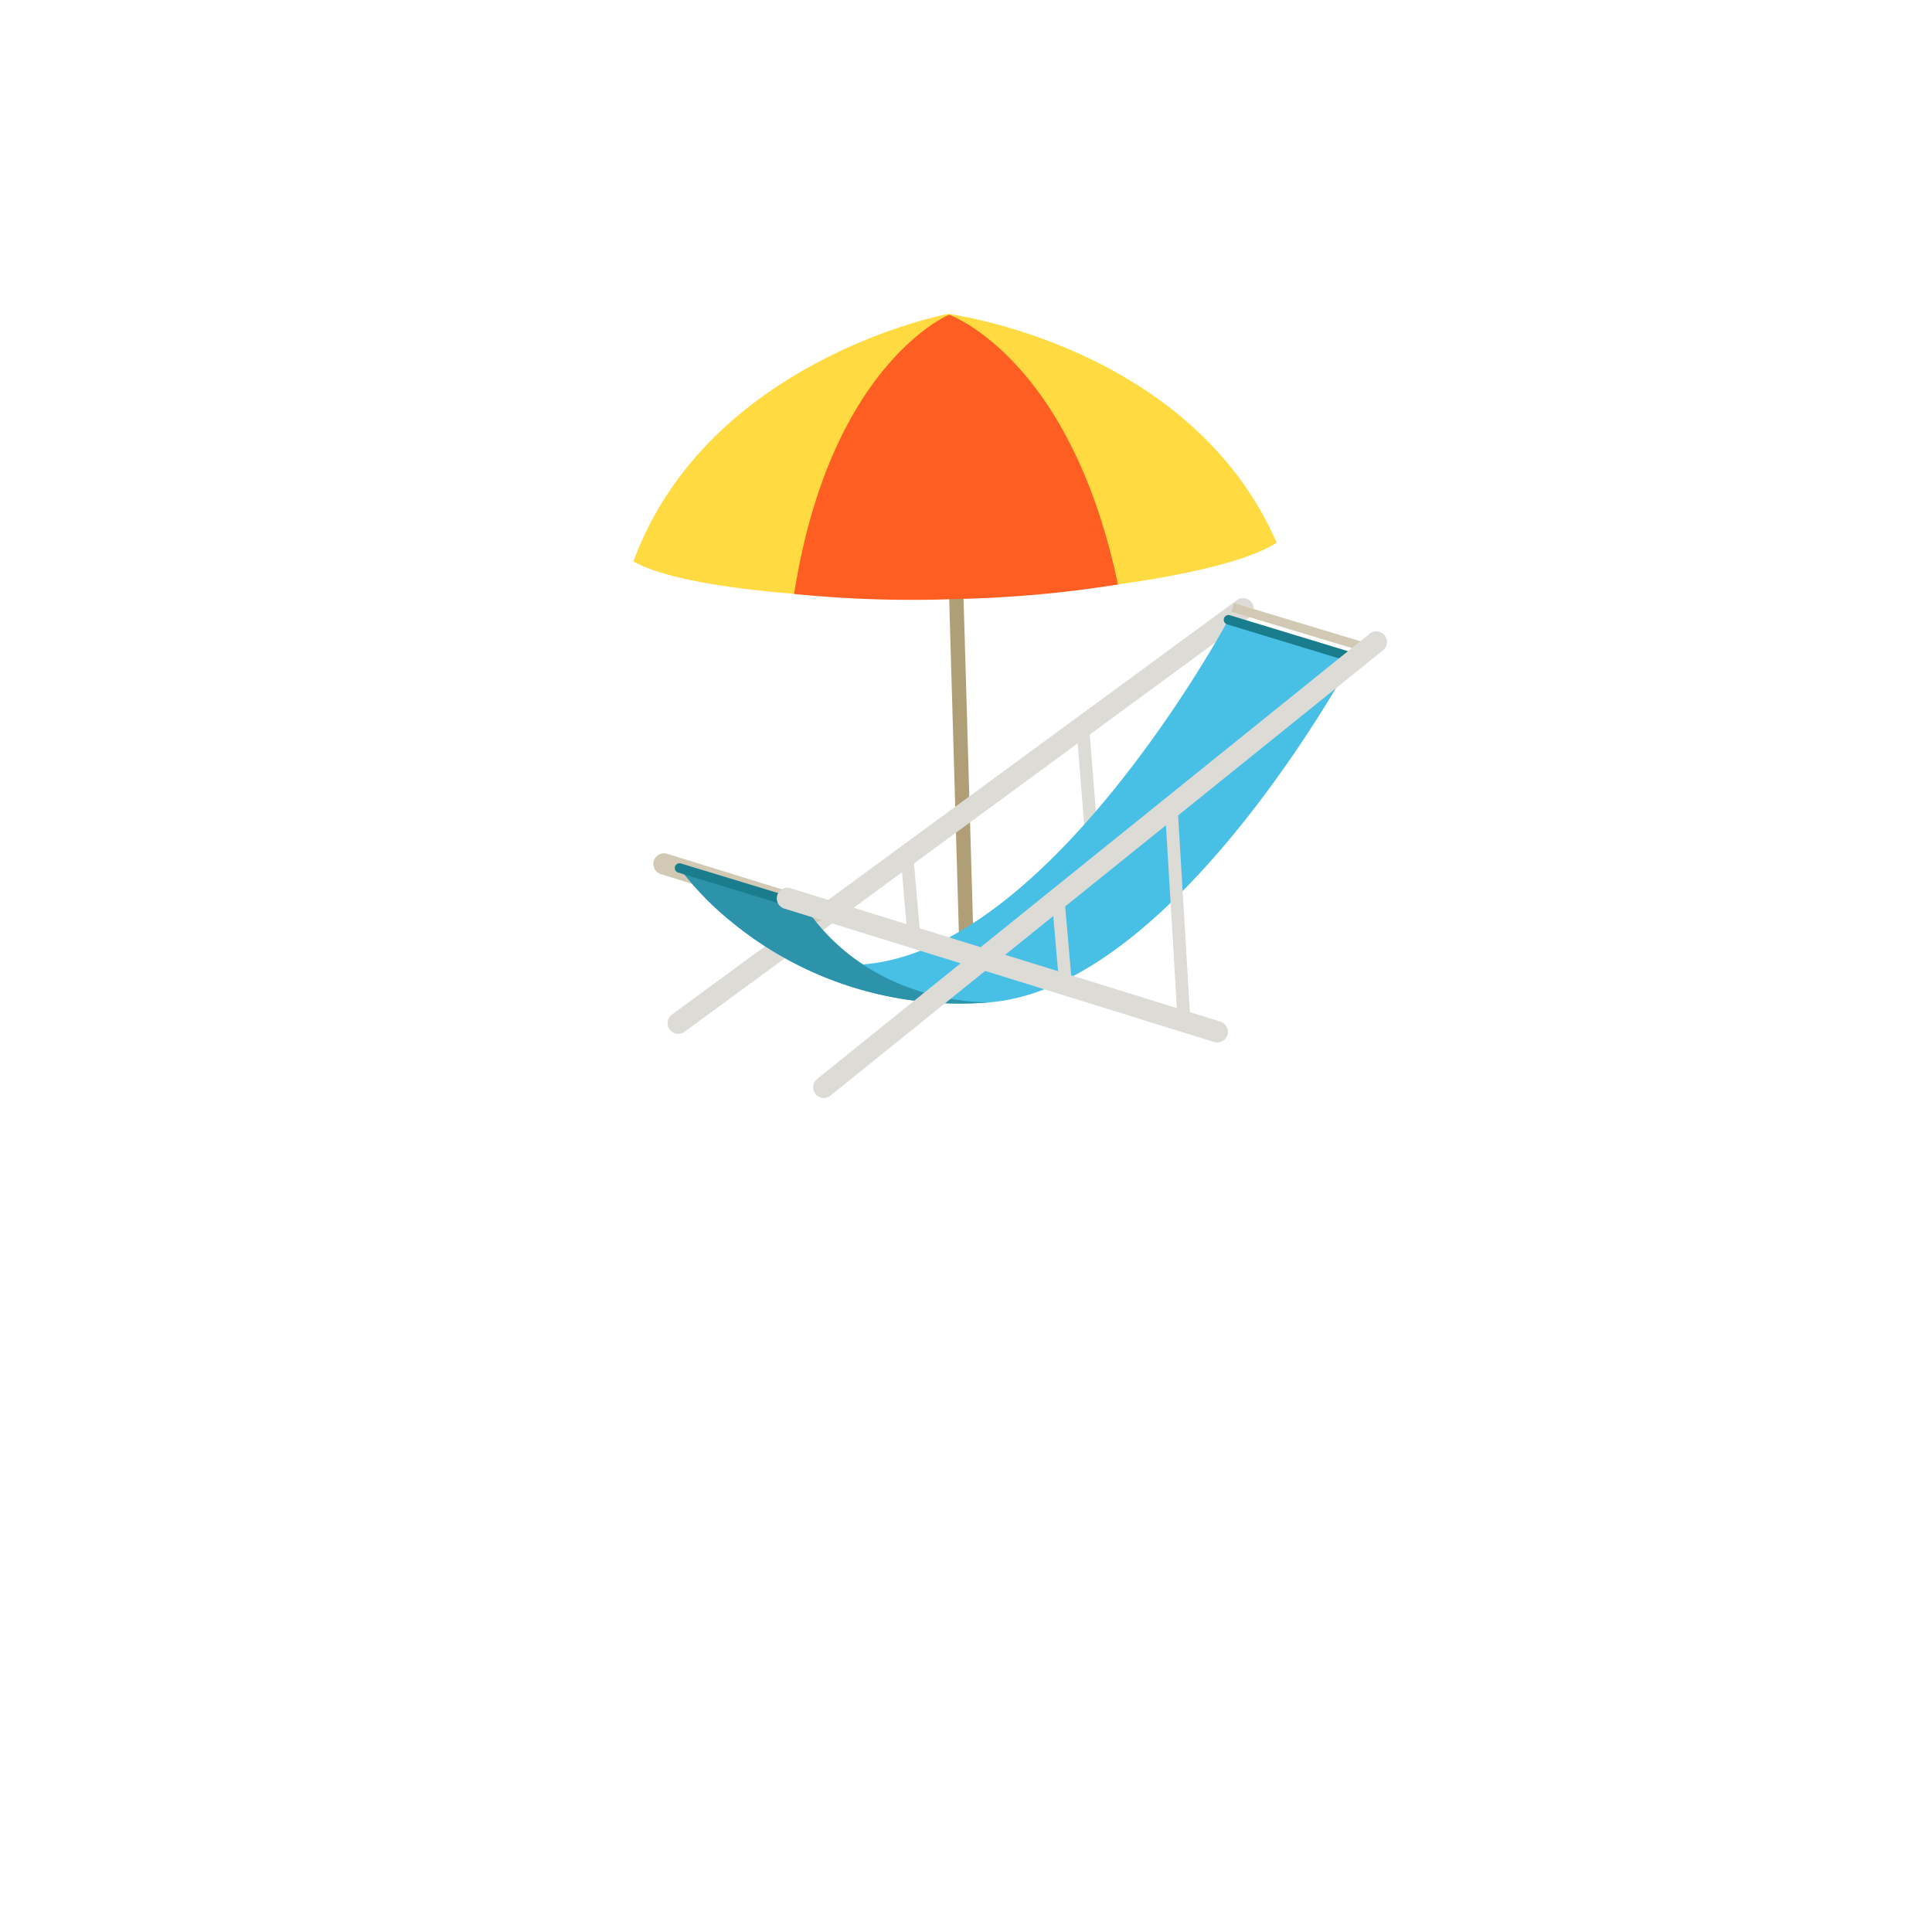 <svg xmlns="http://www.w3.org/2000/svg" width="260" height="260"><g data-name="img_08"><path data-name="Rectangle 19021" fill="#fff" d="M0 0h260v260H0z"/><g data-name="Group 116997"><g data-name="Group 116994"><g data-name="Group 116993"><g data-name="Group 116982"><path data-name="Path 163849" d="M126.65 43.197l2.52 86.72 1.934-.058-2.52-86.72z" fill="#b09e77"/><path data-name="Path 163850" d="M127.59 42.241s-32.314 6.07-42.351 33.312c7 4 29.037 5.366 43.47 4.946s36.347-3.077 43.1-7.469c-11.607-26.614-44.219-30.789-44.219-30.789z" fill="#ffdb41"/><path data-name="Path 163851" d="M106.871 79.932a158.254 158.254 0 0021.831.68 157.524 157.524 0 0021.743-1.956c-6.413-30.6-22.723-36.3-22.723-36.3s-16.004 6.604-20.851 37.576z" fill="#ff5e22"/></g><g data-name="Group 116992"><g data-name="Group 116985"><g data-name="Group 116983"><path data-name="Path 163852" d="M91.281 139.128a1.438 1.438 0 01-.8-2.634l76.026-55.766a1.437 1.437 0 011.581 2.4L92.07 138.891a1.451 1.451 0 01-.789.237z" fill="#dddbd6"/></g><g data-name="Group 116984"><path data-name="Path 163853" d="M109.849 124.062a1.316 1.316 0 01-.423-.068l-20.484-6.355a1.435 1.435 0 01.849-2.742l20.483 6.356a1.437 1.437 0 01-.427 2.809z" fill="#d1c9b4"/></g><path data-name="Rectangle 19022" fill="#dddbd6" d="M144.861 97.934l1.707-.136 2.148 26.925-1.707.136z"/></g><g data-name="Group 116986"><path data-name="Path 163854" d="M165.309 83.401s-23.892 44.532-49.2 46.383a27.863 27.863 0 01-7.865-7.855l-16.831-5.125a41.409 41.409 0 006.984 7.215 48.431 48.431 0 0034.85 10.865h-.04c25.2-2.1 48.928-46.361 48.928-46.361z" fill="#48bfe5"/><path data-name="Path 163855" d="M133.252 134.883s-15.932.672-25-12.954l-16.831-5.125a41.413 41.413 0 006.984 7.215 48.431 48.431 0 0034.847 10.864z" fill="#2d93aa"/></g><g data-name="Group 116987" fill="#1a7d8e"><path data-name="Path 163856" d="M108.305 122.568a.671.671 0 01-.241-.024l-16.833-5.129a.64.64 0 01.372-1.223l16.837 5.125a.641.641 0 01.423.8.634.634 0 01-.558.451z"/><path data-name="Path 163857" d="M182.196 89.169a.6.6 0 01-.237-.028l-16.837-5.125a.642.642 0 01.376-1.227l16.833 5.125a.644.644 0 01.427.8.654.654 0 01-.562.455z"/></g><g data-name="Group 116988"><path data-name="Path 163858" d="M156.752 108.454l1.709-.12 1.709 28.576-1.709.121z" fill="#dddbd6"/></g><g data-name="Group 116989"><path data-name="Path 163859" d="M165.722 82.323l.337-1.163 19.373 5.848-.338 1.163z" fill="#d1c9b4"/></g><g data-name="Group 116990"><path data-name="Path 163860" d="M141.613 121.783l1.709-.12.863 9.938-1.708.12z" fill="#dddbd6"/></g><g data-name="Group 116991"><path data-name="Path 163861" d="M121.261 115.933l1.708-.12.863 9.938-1.709.12z" fill="#dddbd6"/></g></g></g></g><g data-name="Group 116995"><path data-name="Path 163862" d="M110.867 147.758a1.436 1.436 0 01-.847-2.6l74.376-59.939a1.436 1.436 0 011.694 2.318l-74.376 59.943a1.429 1.429 0 01-.847.278z" fill="#dddbd6"/></g><g data-name="Group 116996"><path data-name="Path 163863" d="M163.815 140.292a1.577 1.577 0 01-.427-.064l-57.8-17.942a1.436 1.436 0 11.853-2.741l57.794 17.938a1.437 1.437 0 01-.423 2.809z" fill="#dddbd6"/></g></g></g></svg>